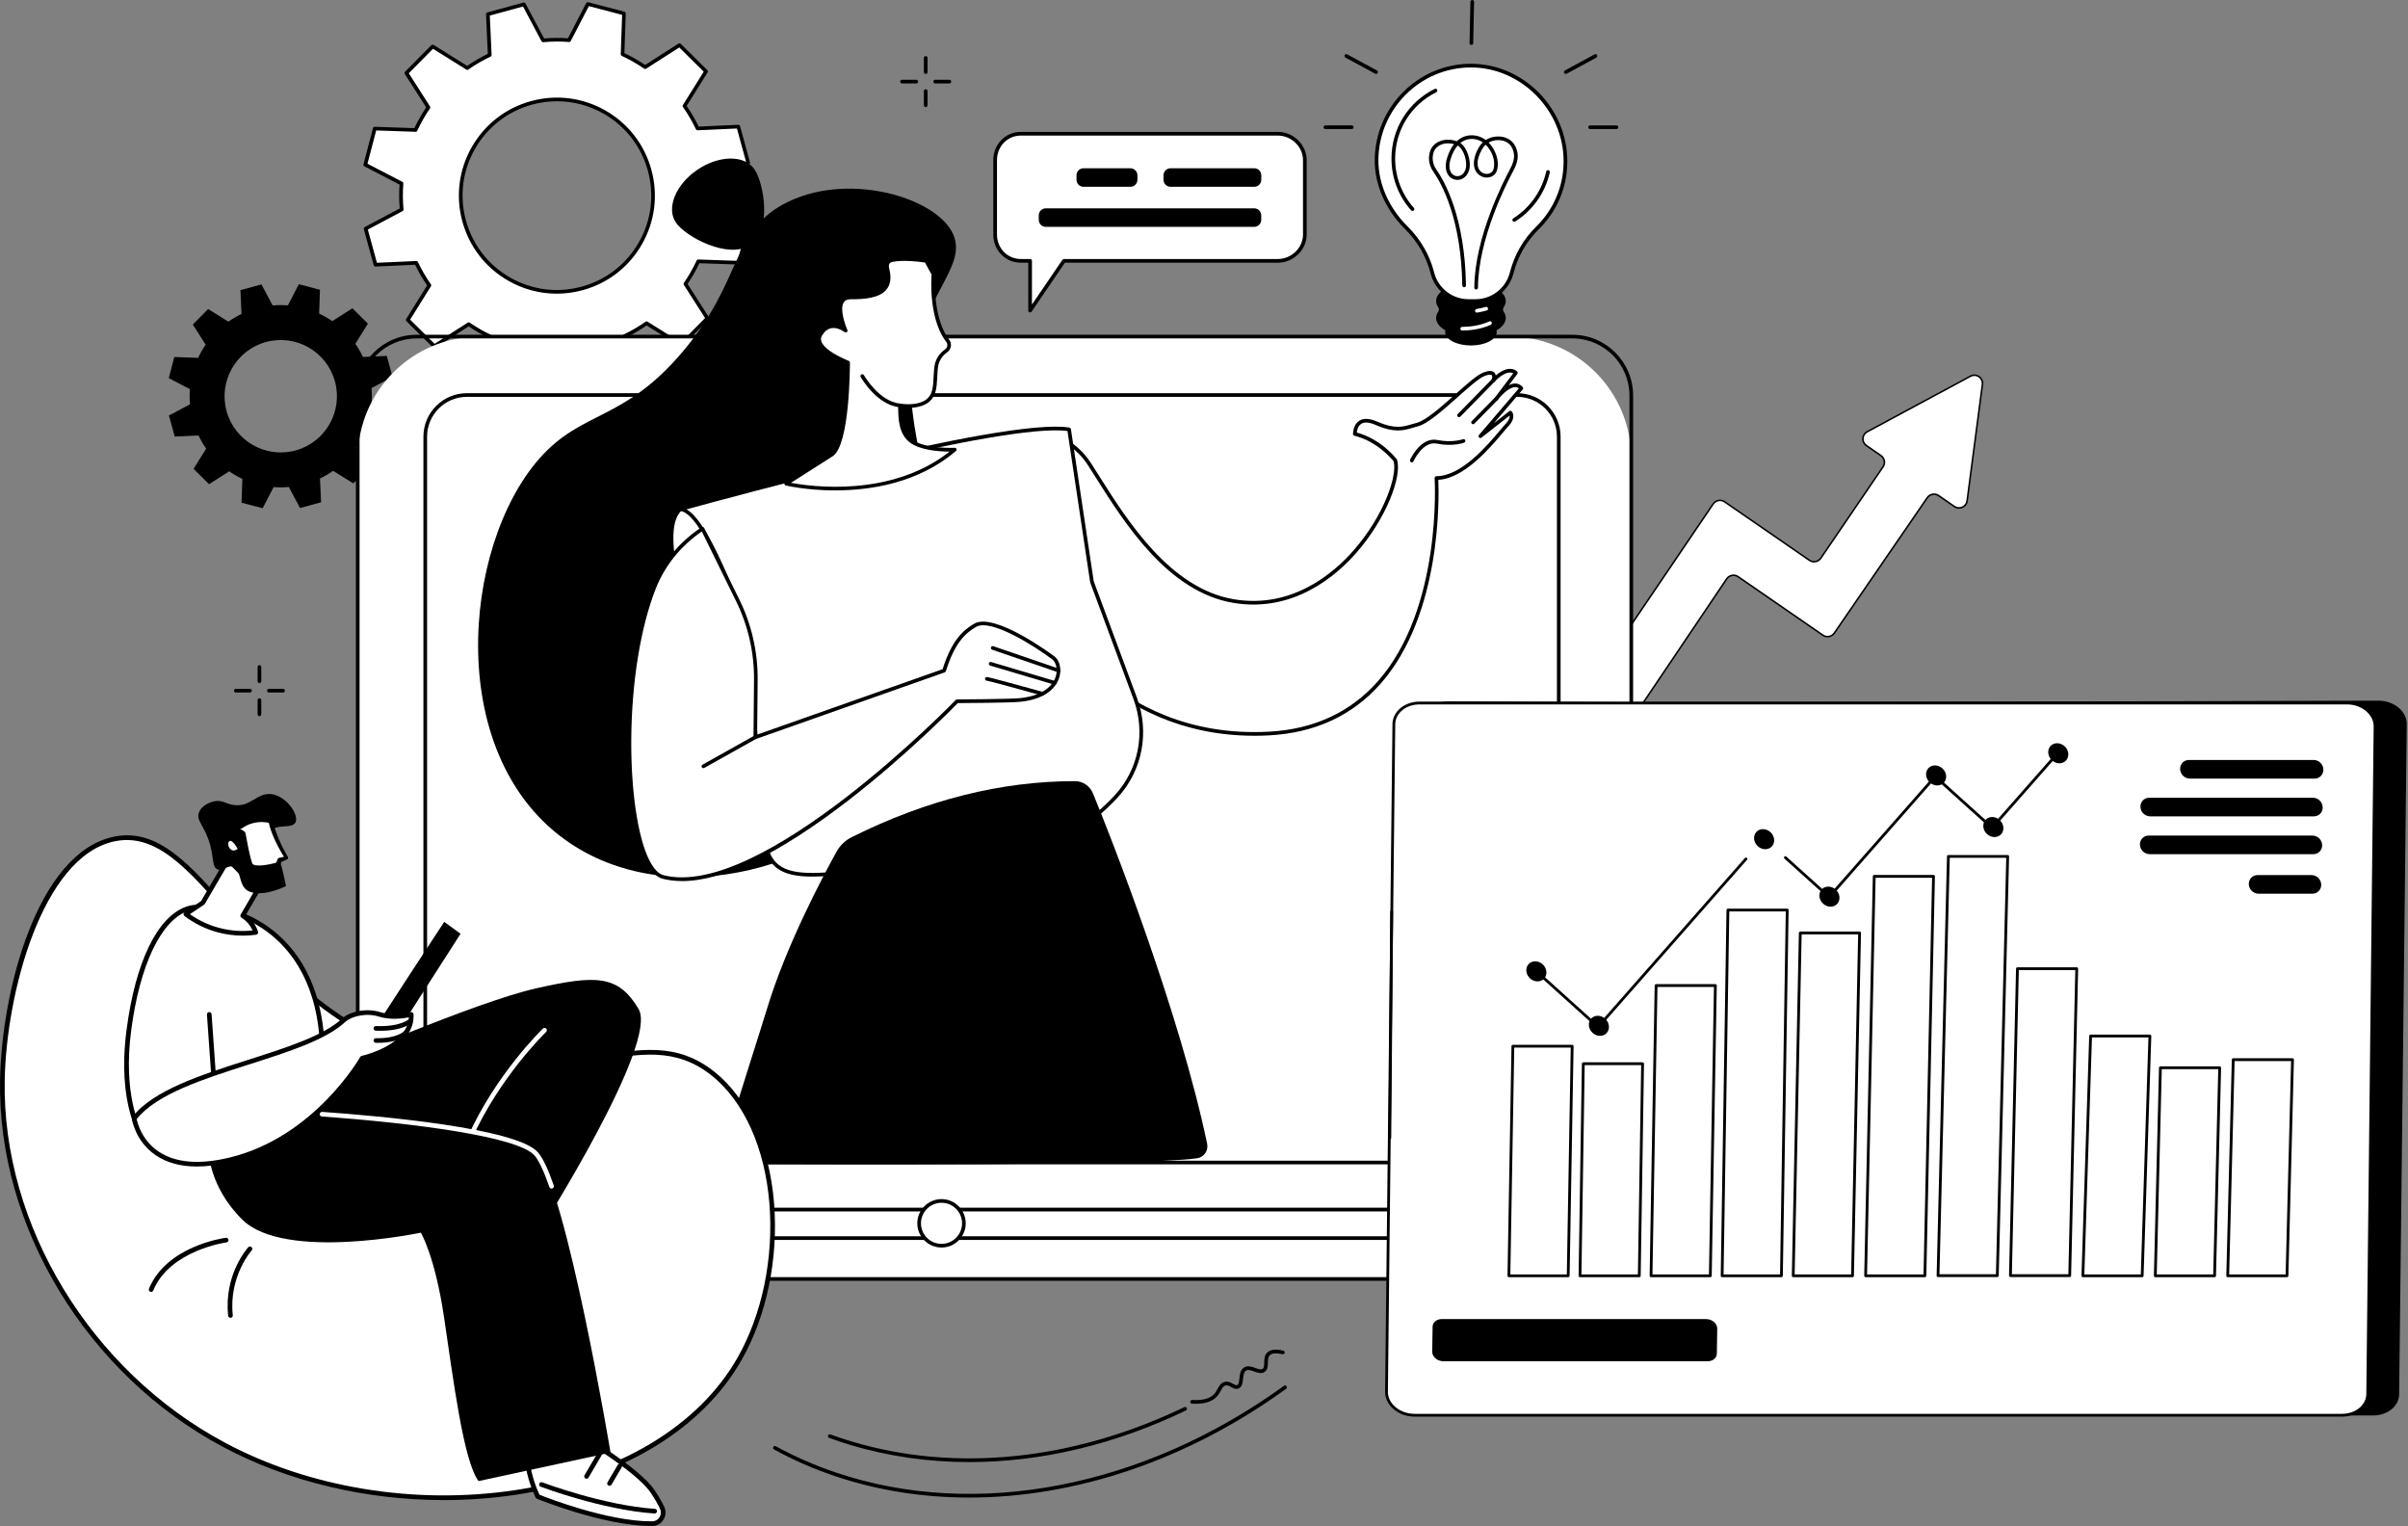<svg xmlns="http://www.w3.org/2000/svg" width="393" height="249" viewBox="0 0 393 249" fill="none"><rect x="0" y="0" width="393" height="249" fill="#808080" stroke="none"/><path d="M321.592 61.391L304.733 70.457C303.859 70.927 303.789 72.144 304.6 72.708L306.979 74.354C307.579 74.771 307.728 75.594 307.308 76.194L297.156 91.099C296.736 91.699 295.907 91.849 295.304 91.434L281.46 81.884C280.857 81.467 280.028 81.619 279.609 82.219L250.246 125.52C249.826 126.12 249.976 126.946 250.579 127.36L255.64 130.851C256.243 131.269 257.071 131.116 257.491 130.516L281.815 94.439C282.235 93.838 283.063 93.689 283.666 94.103L297.505 103.651C298.108 104.068 298.937 103.916 299.356 103.316L314.542 81.208C314.962 80.607 315.793 80.455 316.396 80.875L318.96 82.65C319.778 83.217 320.91 82.718 321.04 81.732L323.539 62.724C323.68 61.653 322.545 60.878 321.59 61.391H321.592Z" fill="white"></path><path d="M256.736 131.172C256.347 131.265 255.925 131.197 255.569 130.955L250.509 127.463C250.19 127.244 249.976 126.911 249.906 126.531C249.838 126.15 249.922 125.764 250.145 125.446L279.507 82.145C279.967 81.486 280.877 81.322 281.536 81.776L295.381 91.327C295.924 91.701 296.677 91.566 297.057 91.022L307.21 76.12C307.393 75.855 307.464 75.54 307.407 75.224C307.351 74.911 307.176 74.638 306.911 74.455L304.533 72.809C304.116 72.521 303.885 72.045 303.913 71.541C303.941 71.034 304.229 70.585 304.677 70.343L321.536 61.277C322.021 61.015 322.604 61.049 323.058 61.362C323.514 61.677 323.743 62.19 323.669 62.74L321.17 81.748C321.102 82.255 320.784 82.681 320.316 82.886C319.845 83.095 319.313 83.044 318.893 82.754L316.329 80.979C315.785 80.601 315.033 80.736 314.652 81.28L299.467 103.388C299.007 104.045 298.097 104.211 297.438 103.755L283.599 94.207C283.055 93.832 282.303 93.967 281.922 94.511L257.598 130.589C257.384 130.896 257.074 131.093 256.736 131.175V131.172ZM280.429 81.807C280.15 81.872 279.893 82.038 279.716 82.289L250.354 125.589C250.17 125.854 250.1 126.173 250.156 126.485C250.213 126.798 250.39 127.072 250.652 127.255L255.713 130.746C256.257 131.121 257.009 130.986 257.39 130.442L281.714 94.365C282.173 93.705 283.083 93.542 283.743 93.996L297.581 103.543C298.125 103.918 298.878 103.783 299.258 103.239L314.444 81.131C314.903 80.471 315.813 80.308 316.472 80.764L319.037 82.54C319.386 82.782 319.826 82.822 320.215 82.65C320.601 82.478 320.866 82.126 320.919 81.709L323.419 62.7C323.478 62.249 323.289 61.824 322.914 61.565C322.534 61.303 322.063 61.277 321.657 61.497L304.798 70.563C304.426 70.763 304.189 71.132 304.167 71.552C304.144 71.969 304.336 72.361 304.68 72.597L307.058 74.243C307.376 74.463 307.59 74.796 307.658 75.176C307.726 75.556 307.641 75.943 307.419 76.261L297.266 91.163C296.806 91.82 295.896 91.986 295.237 91.532L281.393 81.982C281.102 81.782 280.75 81.725 280.429 81.802V81.807Z" fill="black"></path><path d="M64.066 61.507L63.124 58.072L59.239 58.25C58.878 57.494 58.461 56.776 57.99 56.105L60.047 52.808L57.514 50.303L54.237 52.399C53.555 51.931 52.834 51.52 52.084 51.171L52.219 47.282L48.773 46.377L46.984 49.826C46.166 49.761 45.335 49.77 44.501 49.843L42.672 46.408L39.237 47.349L39.415 51.235C38.66 51.596 37.941 52.013 37.27 52.484L33.973 50.427L31.468 52.96L33.565 56.237C33.097 56.919 32.686 57.641 32.336 58.391L28.448 58.255L27.543 61.702L30.992 63.491C30.927 64.309 30.936 65.14 31.009 65.974L27.574 67.803L28.515 71.238L32.401 71.061C32.762 71.816 33.179 72.535 33.649 73.205L31.592 76.503L34.126 79.008L37.403 76.911C38.085 77.379 38.806 77.79 39.556 78.14L39.42 82.029L42.867 82.931L44.656 79.481C45.473 79.546 46.304 79.538 47.139 79.464L48.967 82.9L52.402 81.958L52.225 78.072C52.98 77.712 53.699 77.294 54.369 76.824L57.666 78.881L60.171 76.348L58.075 73.07C58.543 72.388 58.954 71.667 59.303 70.917L63.192 71.052L64.097 67.606L60.648 65.816C60.712 64.999 60.704 64.168 60.631 63.334L64.066 61.505V61.507ZM48.243 73.501C43.36 74.84 38.316 71.963 36.977 67.079C35.639 62.195 38.516 57.151 43.399 55.812C48.283 54.473 53.327 57.351 54.665 62.234C56.004 67.118 53.127 72.163 48.243 73.501Z" fill="black"></path><path d="M122.106 26.532L120.497 20.653L113.846 20.955C113.229 19.661 112.516 18.433 111.71 17.285L115.233 11.644L110.899 7.357L105.288 10.945C104.119 10.144 102.888 9.44 101.603 8.845L101.831 2.189L95.936 0.645L92.876 6.548C91.478 6.439 90.058 6.45 88.629 6.579L85.501 0.701L79.623 2.31L79.925 8.961C78.631 9.578 77.403 10.291 76.256 11.097L70.614 7.574L66.328 11.909L69.915 17.519C69.115 18.689 68.411 19.92 67.813 21.206L61.157 20.977L59.613 26.873L65.517 29.933C65.407 31.331 65.418 32.751 65.548 34.18L59.67 37.308L61.279 43.187L67.929 42.885C68.546 44.179 69.259 45.407 70.065 46.554L66.543 52.196L70.876 56.483L76.487 52.895C77.653 53.696 78.888 54.4 80.173 54.998L79.944 61.654L85.839 63.198L88.9 57.294C90.297 57.404 91.718 57.393 93.146 57.263L96.274 63.142L102.152 61.533L101.851 54.882C103.144 54.265 104.373 53.552 105.52 52.746L111.161 56.269L115.447 51.934L111.86 46.323C112.66 45.154 113.364 43.922 113.962 42.637L120.618 42.865L122.162 36.97L116.258 33.91C116.368 32.512 116.357 31.091 116.227 29.663L122.106 26.535V26.532ZM95.031 47.056C86.674 49.344 78.042 44.424 75.751 36.065C73.463 27.707 78.383 19.075 86.741 16.784C95.099 14.496 103.73 19.416 106.021 27.774C108.309 36.133 103.389 44.765 95.031 47.056Z" fill="white"></path><path d="M85.842 63.5C85.817 63.5 85.791 63.497 85.766 63.491L79.871 61.947C79.736 61.91 79.642 61.786 79.648 61.648L79.871 55.189C78.698 54.634 77.563 53.986 76.487 53.259L71.042 56.742C70.924 56.818 70.769 56.801 70.67 56.703L66.337 52.416C66.238 52.318 66.218 52.163 66.294 52.044L69.71 46.571C68.98 45.515 68.32 44.385 67.745 43.201L61.292 43.494C61.154 43.505 61.028 43.409 60.991 43.274L59.382 37.396C59.345 37.26 59.407 37.119 59.531 37.052L65.235 34.017C65.125 32.706 65.116 31.393 65.207 30.116L59.478 27.146C59.354 27.081 59.292 26.94 59.326 26.805L60.87 20.91C60.906 20.774 61.03 20.673 61.169 20.687L67.627 20.91C68.182 19.737 68.83 18.602 69.557 17.525L66.074 12.081C65.998 11.962 66.015 11.807 66.114 11.709L70.4 7.374C70.499 7.276 70.653 7.256 70.772 7.332L76.244 10.75C77.301 10.02 78.431 9.361 79.614 8.786L79.321 2.333C79.316 2.192 79.406 2.068 79.541 2.031L85.419 0.422C85.555 0.385 85.695 0.447 85.763 0.571L88.798 6.275C90.108 6.168 91.418 6.157 92.698 6.247L95.668 0.518C95.733 0.394 95.874 0.332 96.009 0.366L101.904 1.91C102.039 1.947 102.132 2.071 102.126 2.209L101.904 8.668C103.076 9.223 104.212 9.871 105.288 10.598L110.732 7.115C110.851 7.039 111.006 7.056 111.104 7.154L115.438 11.441C115.537 11.539 115.557 11.694 115.48 11.813L112.065 17.285C112.795 18.342 113.454 19.472 114.029 20.656L120.482 20.363C120.623 20.355 120.747 20.448 120.784 20.583L122.393 26.461C122.429 26.597 122.367 26.738 122.243 26.805L116.54 29.84C116.65 31.151 116.658 32.461 116.568 33.74L122.297 36.711C122.421 36.776 122.483 36.916 122.449 37.052L120.905 42.947C120.868 43.083 120.747 43.187 120.606 43.17L114.148 42.947C113.592 44.12 112.944 45.255 112.217 46.332L115.7 51.776C115.776 51.895 115.759 52.05 115.661 52.148L111.375 56.483C111.276 56.581 111.121 56.601 111.003 56.525L105.53 53.107C104.477 53.837 103.344 54.496 102.16 55.071L102.453 61.524C102.459 61.665 102.369 61.789 102.234 61.826L96.355 63.435C96.22 63.472 96.079 63.41 96.012 63.286L92.977 57.582C91.664 57.692 90.353 57.7 89.077 57.61L86.107 63.339C86.053 63.441 85.952 63.5 85.842 63.5ZM80.254 61.426L85.687 62.849L88.637 57.156C88.694 57.049 88.809 56.987 88.927 56.996C90.3 57.103 91.712 57.094 93.123 56.965C93.242 56.953 93.357 57.015 93.413 57.122L96.429 62.79L101.847 61.307L101.557 54.896C101.552 54.775 101.619 54.665 101.726 54.611C103.006 54.003 104.226 53.293 105.353 52.501C105.452 52.43 105.581 52.427 105.683 52.492L111.121 55.888L115.072 51.895L111.611 46.487C111.547 46.385 111.549 46.256 111.617 46.157C112.406 45.007 113.105 43.781 113.694 42.516C113.745 42.406 113.852 42.33 113.976 42.344L120.392 42.564L121.815 37.131L116.123 34.18C116.016 34.124 115.954 34.011 115.962 33.89C116.069 32.517 116.061 31.106 115.931 29.694C115.92 29.573 115.982 29.46 116.089 29.403L121.756 26.388L120.274 20.969L113.863 21.259C113.745 21.265 113.632 21.197 113.578 21.09C112.97 19.811 112.26 18.59 111.468 17.463C111.397 17.364 111.394 17.235 111.459 17.133L114.855 11.694L110.862 7.743L105.454 11.204C105.353 11.269 105.223 11.266 105.125 11.198C103.975 10.409 102.749 9.71 101.484 9.121C101.374 9.071 101.306 8.961 101.312 8.84L101.535 2.423L96.102 1L93.151 6.692C93.095 6.799 92.982 6.864 92.861 6.853C91.489 6.746 90.077 6.754 88.665 6.884C88.547 6.895 88.431 6.833 88.375 6.726L85.36 1.059L79.941 2.541L80.231 8.952C80.237 9.074 80.169 9.183 80.062 9.237C78.783 9.846 77.563 10.556 76.436 11.348C76.337 11.418 76.207 11.421 76.106 11.356L70.668 7.96L66.717 11.954L70.177 17.362C70.242 17.463 70.239 17.593 70.172 17.691C69.383 18.841 68.684 20.067 68.095 21.332C68.044 21.442 67.94 21.521 67.813 21.504L61.397 21.284L59.974 26.718L65.666 29.668C65.773 29.725 65.835 29.837 65.826 29.959C65.719 31.331 65.728 32.743 65.857 34.155C65.869 34.276 65.807 34.389 65.7 34.445L60.033 37.46L61.515 42.88L67.926 42.589C68.038 42.578 68.157 42.651 68.21 42.758C68.819 44.038 69.529 45.258 70.321 46.385C70.391 46.484 70.394 46.614 70.329 46.715L66.934 52.154L70.927 56.105L76.334 52.644C76.436 52.58 76.565 52.582 76.664 52.65C77.817 53.439 79.04 54.138 80.305 54.727C80.415 54.778 80.482 54.888 80.477 55.009L80.254 61.426ZM90.863 47.921C88.122 47.921 85.414 47.211 82.968 45.816C79.257 43.7 76.591 40.267 75.464 36.147C74.336 32.027 74.88 27.715 76.994 24.004C79.11 20.293 82.542 17.627 86.662 16.499C90.782 15.372 95.093 15.916 98.804 18.029C102.515 20.146 105.181 23.578 106.308 27.698C107.435 31.819 106.892 36.13 104.778 39.842C102.662 43.553 99.23 46.219 95.11 47.346C93.707 47.73 92.278 47.921 90.861 47.921H90.863ZM90.914 16.522C89.55 16.522 88.175 16.705 86.825 17.074C82.861 18.159 79.555 20.727 77.518 24.297C75.481 27.868 74.959 32.022 76.044 35.986C77.129 39.952 79.696 43.257 83.266 45.295C86.839 47.332 90.99 47.854 94.955 46.769C98.92 45.684 102.225 43.116 104.262 39.546C106.3 35.972 106.821 31.821 105.736 27.856C104.651 23.891 102.084 20.586 98.514 18.548C96.161 17.207 93.554 16.522 90.914 16.522Z" fill="black"></path><path d="M246.328 54.922H78.288C67.295 54.922 58.383 63.835 58.383 74.829V188.782C58.383 199.777 67.295 208.689 78.288 208.689H246.328C257.321 208.689 266.233 199.777 266.233 188.782V74.829C266.233 63.835 257.321 54.922 246.328 54.922Z" fill="white"></path><path d="M256.623 208.989H67.996C62.533 208.989 58.086 204.542 58.086 199.078V64.535C58.086 59.071 62.533 54.624 67.996 54.624H256.623C262.087 54.624 266.534 59.071 266.534 64.535V199.078C266.534 204.542 262.087 208.989 256.623 208.989ZM67.996 55.224C62.862 55.224 58.683 59.401 58.683 64.538V199.08C58.683 204.215 62.859 208.394 67.996 208.394H256.623C261.757 208.394 265.936 204.218 265.936 199.08V64.535C265.936 59.401 261.76 55.221 256.623 55.221H67.996V55.224Z" fill="black"></path><path d="M240.342 64.457H83.465C75.7 64.457 69.406 70.752 69.406 78.517V175.632C69.406 183.396 75.7 189.691 83.465 189.691H240.342C248.106 189.691 254.401 183.396 254.401 175.632V78.517C254.401 70.752 248.106 64.457 240.342 64.457Z" fill="white"></path><path d="M247.613 189.994H76.192C72.284 189.994 69.106 186.815 69.106 182.906V71.247C69.106 67.338 72.284 64.159 76.192 64.159H247.61C251.519 64.159 254.697 67.338 254.697 71.247V182.906C254.697 186.815 251.519 189.994 247.61 189.994H247.613ZM76.192 64.757C72.614 64.757 69.703 67.668 69.703 71.247V182.906C69.703 186.485 72.614 189.396 76.192 189.396H247.61C251.189 189.396 254.1 186.485 254.1 182.906V71.247C254.1 67.668 251.189 64.757 247.61 64.757H76.192Z" fill="black"></path><path d="M152.101 81.228C154.905 88.628 157.706 112.156 146.916 126.746C136.138 141.318 110.236 149.082 93.08 137.618C72.391 123.792 75.367 89.304 87.966 74.898C95.019 66.83 101.748 68.881 111.484 57.307C121.194 45.764 119.292 38.026 127.788 33.362C138.006 27.754 152.918 32.175 155.567 38.24C157.934 43.665 150.374 48.084 148.931 60.76C148.66 63.138 148.686 65.091 148.886 66.816C149.771 74.419 151.599 79.889 152.104 81.225L152.101 81.228Z" fill="black"></path><path d="M123.121 27.613C124.716 29.969 125.989 37.572 122.45 39.974C118.911 42.372 111.897 38.657 110.302 36.304C108.707 33.948 110.283 30.096 113.822 27.695C117.361 25.297 121.526 25.26 123.121 27.613Z" fill="black"></path><path d="M114.185 106.406C114.185 106.406 106.523 87.15 111.037 83.086C111.274 82.874 114.323 82.562 117.445 85.419C120.393 88.116 123.43 93.986 123.43 93.986L124.431 107.279L114.182 106.406H114.185Z" fill="white"></path><path d="M124.432 107.577C124.432 107.577 124.415 107.577 124.407 107.577L114.158 106.704C114.046 106.695 113.947 106.622 113.905 106.518C113.589 105.723 106.22 87.019 110.836 82.865C111.262 82.482 114.482 82.305 117.647 85.199C120.6 87.901 123.57 93.608 123.697 93.85C123.717 93.887 123.728 93.926 123.731 93.966L124.731 107.259C124.737 107.346 124.706 107.431 124.644 107.493C124.587 107.549 124.511 107.58 124.432 107.58V107.577ZM114.395 106.123L124.108 106.952L123.139 94.07C122.826 93.475 119.972 88.135 117.244 85.638C114.327 82.97 111.555 83.189 111.219 83.325C107.17 87.042 113.657 104.213 114.398 106.123H114.395Z" fill="black"></path><path d="M172.46 71.45C172.46 71.45 175.447 72.092 177.794 75.719C182.478 82.951 189.717 96.106 201.295 98.07C218.682 101.02 229.215 79.865 227.719 75.127C227.719 75.127 225.222 71.811 221.119 70.81C221.119 70.81 221.077 67.504 224.642 69.069C228.209 70.635 229.635 69.677 231.23 69.305C234.034 68.649 239.988 61.913 242.208 61.059C244.426 60.203 243.733 62.054 243.733 62.054C243.733 62.054 245.908 59.608 247.405 60.834L244.212 65.056C244.212 65.056 246.796 61.64 248.292 63.356L241.608 71.177L246.506 67.33C246.506 67.33 247.188 68.079 245.905 69.412C244.623 70.745 239.419 78.005 234.431 78.005C234.431 78.005 237.116 118.064 207.123 119.69C181.353 121.088 170.859 100.299 170.859 100.299L172.454 71.45H172.46Z" fill="white"></path><path d="M204.7 120.057C192.606 120.057 184.18 115.08 179.139 110.746C173.317 105.741 170.626 100.485 170.598 100.434C170.575 100.386 170.564 100.336 170.567 100.282L172.162 71.433C172.167 71.346 172.21 71.264 172.28 71.213C172.351 71.16 172.438 71.14 172.525 71.16C172.652 71.188 175.659 71.873 178.046 75.559C178.488 76.241 178.953 76.976 179.44 77.751C184.039 85.028 190.988 96.021 201.347 97.78C210.922 99.403 217.75 93.448 220.968 89.751C225.955 84.024 228.088 77.498 227.449 75.271C227.15 74.897 224.755 72.008 221.049 71.103C220.917 71.07 220.824 70.954 220.821 70.816C220.821 70.757 220.813 69.336 221.813 68.674C222.517 68.206 223.509 68.249 224.763 68.798C227.635 70.058 229.015 69.644 230.351 69.24C230.616 69.162 230.887 69.08 231.163 69.015C232.665 68.663 235.243 66.369 237.517 64.343C239.428 62.643 241.076 61.175 242.099 60.781C242.956 60.451 243.539 60.451 243.877 60.786C244.015 60.924 244.088 61.096 244.117 61.271C244.931 60.575 246.405 59.628 247.594 60.603C247.718 60.705 247.74 60.888 247.642 61.014L246.25 62.852C246.568 62.691 246.901 62.587 247.225 62.576C247.738 62.559 248.16 62.753 248.515 63.159C248.614 63.272 248.614 63.438 248.515 63.551L243.79 69.083L246.317 67.096C246.441 67 246.619 67.014 246.723 67.13C246.76 67.169 247.577 68.105 246.117 69.621C245.928 69.815 245.647 70.154 245.286 70.582C243.229 73.028 239.002 78.058 234.741 78.298C234.857 80.975 235.322 100.271 225.287 111.602C220.714 116.765 214.608 119.589 207.135 119.995C206.303 120.04 205.489 120.062 204.689 120.062L204.7 120.057ZM171.17 100.234C171.505 100.865 174.171 105.693 179.547 110.309C184.837 114.849 193.907 120.107 207.112 119.392C214.419 118.994 220.384 116.241 224.848 111.202C235.426 99.259 234.152 78.233 234.138 78.022C234.133 77.94 234.161 77.858 234.217 77.796C234.274 77.737 234.353 77.701 234.437 77.701C238.523 77.701 242.789 72.628 244.838 70.19C245.204 69.753 245.494 69.41 245.695 69.201C246.329 68.542 246.419 68.074 246.385 67.803L241.795 71.408C241.673 71.504 241.502 71.489 241.394 71.379C241.287 71.27 241.282 71.095 241.383 70.979L247.884 63.373C247.698 63.23 247.49 63.162 247.253 63.17C246.207 63.207 244.877 64.672 244.455 65.233C244.353 65.366 244.167 65.391 244.035 65.292C243.902 65.194 243.877 65.005 243.976 64.873L246.977 60.907C245.723 60.299 243.978 62.229 243.962 62.252C243.866 62.359 243.705 62.384 243.584 62.308C243.46 62.235 243.406 62.083 243.457 61.947C243.519 61.778 243.606 61.355 243.457 61.209C243.404 61.155 243.164 61.012 242.316 61.336C241.394 61.691 239.704 63.196 237.917 64.788C235.474 66.961 232.949 69.21 231.301 69.596C231.044 69.655 230.794 69.731 230.526 69.813C229.154 70.224 227.598 70.692 224.524 69.345C223.47 68.883 222.67 68.823 222.145 69.17C221.613 69.522 221.472 70.221 221.433 70.582C225.448 71.661 227.854 74.812 227.959 74.947C227.978 74.975 227.995 75.004 228.004 75.037C228.829 77.658 226.327 84.503 221.418 90.14C218.116 93.93 211.102 100.037 201.245 98.366C190.625 96.562 183.588 85.433 178.933 78.067C178.446 77.295 177.981 76.562 177.541 75.88C175.752 73.118 173.568 72.135 172.737 71.844L171.167 100.231L171.17 100.234Z" fill="black"></path><path d="M238.127 68.066C238.051 68.066 237.975 68.037 237.918 67.981C237.8 67.865 237.797 67.677 237.915 67.558L243.52 61.846C243.636 61.728 243.825 61.725 243.943 61.843C244.061 61.959 244.064 62.148 243.946 62.266L238.341 67.978C238.282 68.037 238.206 68.068 238.127 68.068V68.066Z" fill="black"></path><path d="M240.411 69.22C240.335 69.22 240.259 69.192 240.202 69.135C240.084 69.02 240.084 68.831 240.2 68.713L244.001 64.846C244.116 64.728 244.305 64.725 244.424 64.843C244.542 64.959 244.542 65.148 244.426 65.266L240.625 69.132C240.566 69.192 240.49 69.223 240.411 69.223V69.22Z" fill="black"></path><path d="M230.413 75.44C230.371 75.44 230.331 75.432 230.289 75.415C230.14 75.347 230.072 75.169 230.14 75.02C230.21 74.865 231.881 71.241 234.614 71.799C237.018 72.292 238.743 71.672 238.759 71.667C238.914 71.61 239.086 71.689 239.143 71.844C239.199 71.999 239.123 72.171 238.968 72.227C238.892 72.256 237.077 72.915 234.496 72.385C232.225 71.92 230.703 75.234 230.686 75.268C230.635 75.378 230.528 75.443 230.413 75.443V75.44Z" fill="black"></path><path d="M111.039 83.087C111.039 83.087 163.815 68.292 174.481 70.073L178.212 94.94L185.271 113.965C187.3 119.435 186.153 125.604 182.216 129.907C177.817 134.717 170.505 139.804 159.053 140.32C136.814 141.32 125.996 146.801 124.819 136.975C123.641 127.148 122.237 103.572 122.237 103.572C118.681 94.193 114.356 83.357 111.042 83.087H111.039Z" fill="white"></path><path d="M132.574 143.039C130.015 143.039 128.071 142.656 126.715 141.593C125.495 140.635 124.777 139.136 124.52 137.005C123.379 127.486 122.012 104.806 121.942 103.63C119.287 96.625 114.362 83.653 111.017 83.379C110.873 83.368 110.758 83.255 110.744 83.109C110.73 82.965 110.822 82.833 110.961 82.793C113.119 82.188 163.923 68.001 174.532 69.771C174.659 69.793 174.76 69.892 174.78 70.022L178.505 94.858L185.553 113.852C187.644 119.485 186.449 125.713 182.439 130.101C178.325 134.602 170.931 140.077 159.068 140.61C152.541 140.903 146.914 141.593 142.394 142.151C138.458 142.636 135.194 143.036 132.577 143.036L132.574 143.039ZM112.048 83.117C115.272 84.96 118.975 94.122 122.517 103.464C122.528 103.492 122.534 103.523 122.536 103.552C122.551 103.788 123.951 127.229 125.115 136.935C125.354 138.927 125.98 140.257 127.085 141.123C129.632 143.118 134.679 142.498 142.318 141.562C146.849 141.007 152.488 140.314 159.037 140.018C170.697 139.494 177.956 134.12 181.994 129.704C185.854 125.482 187.001 119.491 184.989 114.066L177.93 95.041C177.922 95.021 177.919 95.001 177.916 94.982L174.219 70.332C164.078 68.931 119.101 81.17 112.048 83.115V83.117Z" fill="black"></path><path d="M146.828 66.15C148.733 66.454 150.578 66.141 151.517 65.296C152.672 64.256 152.573 62.763 152.706 60.922C152.759 60.153 152.765 59.268 153.343 58.361C153.65 57.879 154.036 57.518 154.422 57.245C154.898 56.909 155.042 56.267 154.769 55.751L154.554 55.458C152.861 53.147 152.066 49.033 152.34 44.749L151.156 42.562C147.87 42.078 145.255 42.235 144.959 42.807C144.85 43.019 144.655 43.185 144.864 44.031C145.878 48.108 142.102 48.554 138.85 48.528C135.596 48.503 138.022 53.95 138.022 53.95C138.022 53.95 135.531 51.935 133.913 54.576C132.755 56.47 136.306 58.285 138.414 59.161C138.414 59.161 138.439 72.412 135.756 74.182L128.309 78.924C128.309 78.924 144.607 82.898 155.837 73.373C155.837 73.373 150.846 73.638 148.651 71.938C146.456 70.239 147.056 66.578 146.831 66.147L146.828 66.15Z" fill="white"></path><path d="M136.358 80.024C131.667 80.024 128.311 79.235 128.237 79.215C128.122 79.187 128.032 79.091 128.012 78.973C127.992 78.854 128.046 78.736 128.147 78.671L135.595 73.928C137.643 72.578 138.106 63.143 138.114 59.358C136.215 58.55 133.941 57.313 133.476 55.875C133.312 55.374 133.374 54.883 133.659 54.418C134.175 53.579 134.828 53.083 135.606 52.95C136.296 52.832 136.947 53.023 137.426 53.246C137.029 52.11 136.491 50.09 137.209 48.993C137.545 48.481 138.103 48.213 138.852 48.227C140.836 48.249 143.243 48.097 144.246 46.824C144.759 46.173 144.866 45.282 144.573 44.101C144.375 43.307 144.499 42.999 144.654 42.732C144.666 42.709 144.68 42.689 144.691 42.667C145.142 41.796 148.38 41.847 151.197 42.261C151.29 42.275 151.372 42.331 151.417 42.413L152.601 44.6C152.629 44.651 152.64 44.704 152.637 44.761C152.364 49.058 153.19 53.085 154.793 55.272L155.007 55.565C155.007 55.565 155.024 55.588 155.03 55.602C155.376 56.253 155.188 57.062 154.59 57.479C154.176 57.769 153.841 58.119 153.59 58.51C153.105 59.271 153.06 60.007 153.012 60.72L152.998 60.934C152.981 61.19 152.967 61.441 152.953 61.686C152.868 63.214 152.795 64.535 151.71 65.51C150.778 66.35 149.067 66.717 147.176 66.491C147.182 66.609 147.185 66.753 147.19 66.928C147.219 68.174 147.269 70.49 148.825 71.696C150.907 73.305 155.762 73.069 155.813 73.069C155.937 73.06 156.058 73.139 156.106 73.257C156.154 73.376 156.12 73.514 156.022 73.596C149.848 78.832 142.098 80.015 136.353 80.018L136.358 80.024ZM129.091 78.784C132.264 79.381 145.364 81.255 154.976 73.692C153.418 73.686 150.177 73.503 148.464 72.178C146.68 70.8 146.627 68.295 146.596 66.951C146.59 66.671 146.582 66.356 146.556 66.277C146.503 66.175 146.517 66.06 146.582 65.97C146.649 65.88 146.762 65.837 146.875 65.854C148.718 66.15 150.462 65.843 151.316 65.074C152.218 64.262 152.28 63.115 152.361 61.661C152.375 61.416 152.389 61.159 152.406 60.9L152.42 60.689C152.468 59.939 152.525 59.088 153.091 58.197C153.384 57.738 153.773 57.335 154.252 57C154.596 56.757 154.709 56.292 154.517 55.909L154.314 55.633C152.615 53.316 151.767 49.278 152.037 44.814L150.964 42.836C147.486 42.34 145.412 42.636 145.224 42.946C145.209 42.974 145.193 43.005 145.173 43.036C145.085 43.183 144.998 43.338 145.153 43.96C145.488 45.313 145.342 46.404 144.716 47.198C143.553 48.678 140.966 48.844 138.847 48.83C138.303 48.819 137.931 48.988 137.711 49.326C137.015 50.386 137.897 52.939 138.294 53.832C138.351 53.959 138.314 54.106 138.204 54.19C138.094 54.275 137.942 54.272 137.835 54.187C137.824 54.179 136.787 53.359 135.705 53.545C135.104 53.649 134.589 54.049 134.169 54.737C133.977 55.05 133.938 55.362 134.045 55.698C134.366 56.687 135.958 57.823 138.528 58.891C138.641 58.936 138.711 59.046 138.711 59.167C138.711 59.714 138.706 72.601 135.919 74.435L129.088 78.784H129.091Z" fill="black"></path><path d="M146.826 66.448C146.826 66.448 146.806 66.448 146.795 66.448C143.098 66.071 140.573 61.694 140.469 61.508C140.387 61.364 140.438 61.181 140.581 61.1C140.725 61.018 140.908 61.069 140.99 61.212C141.015 61.255 143.47 65.507 146.857 65.851C147.02 65.868 147.142 66.014 147.125 66.178C147.108 66.333 146.978 66.446 146.829 66.446L146.826 66.448Z" fill="black"></path><path d="M171.91 107.34C169.554 105.573 161.855 100.436 159.131 102.037C157.319 103.102 155.532 104.75 154.084 109.426L123.27 120.295L123.357 110.919C123.4 106.438 122.391 102.011 120.416 97.993L114.661 86.286C111.069 88.659 108.259 92.06 106.695 96.073C100.363 112.323 102.15 141.572 108.237 143.105C124.586 147.228 156.197 114.428 156.197 114.428C156.197 114.428 164.797 114.386 166.482 114.216C173.465 113.512 173.491 108.524 171.912 107.34H171.91Z" fill="white"></path><path d="M111.323 143.767C110.202 143.767 109.148 143.643 108.162 143.395C107.17 143.144 106.271 142.248 105.487 140.732C101.379 132.765 101.092 109.626 106.415 95.963C107.99 91.917 110.785 88.484 114.493 86.035C114.564 85.987 114.654 85.973 114.736 85.996C114.818 86.018 114.888 86.075 114.925 86.154L120.679 97.86C122.665 101.901 123.694 106.419 123.652 110.922L123.57 119.872L153.84 109.197C155.336 104.46 157.19 102.831 158.977 101.783C162.302 99.827 171.688 106.808 172.085 107.104C172.925 107.732 173.272 109.144 172.905 110.457C172.612 111.514 171.401 114.025 166.506 114.518C164.917 114.679 157.427 114.724 156.317 114.729C155.418 115.651 147.815 123.375 138.524 130.553C127.151 139.34 118.024 143.77 111.318 143.77L111.323 143.767ZM114.541 86.723C111.075 89.09 108.463 92.353 106.973 96.18C104.532 102.445 103.092 111.353 103.027 120.614C102.965 129.155 104.112 136.759 106.02 140.456C106.722 141.814 107.491 142.609 108.308 142.815C124.305 146.85 155.666 114.546 155.981 114.219C156.038 114.16 156.114 114.129 156.195 114.129C156.28 114.129 164.801 114.087 166.452 113.921C170.978 113.464 172.074 111.235 172.333 110.296C172.672 109.082 172.274 107.991 171.73 107.583C169.11 105.618 161.764 100.839 159.284 102.299C157.585 103.299 155.815 104.863 154.372 109.519C154.344 109.609 154.276 109.682 154.186 109.713L123.373 120.583C123.28 120.614 123.178 120.599 123.099 120.543C123.02 120.487 122.972 120.394 122.975 120.298L123.063 110.922C123.102 106.512 122.096 102.087 120.152 98.131L114.547 86.731L114.541 86.723Z" fill="black"></path><path d="M172.757 109.713C172.726 109.713 172.692 109.707 172.661 109.696L161.925 106.013C161.77 105.959 161.685 105.79 161.739 105.632C161.792 105.474 161.961 105.393 162.119 105.446L172.855 109.129C173.01 109.183 173.095 109.352 173.041 109.51C172.999 109.634 172.884 109.713 172.76 109.713H172.757Z" fill="black"></path><path d="M172.151 111.728C172.123 111.728 172.095 111.726 172.066 111.717L161.59 108.603C161.432 108.555 161.342 108.389 161.387 108.231C161.435 108.073 161.598 107.983 161.759 108.028L172.235 111.142C172.393 111.19 172.483 111.356 172.438 111.514C172.399 111.644 172.281 111.728 172.151 111.728Z" fill="black"></path><path d="M170.153 113.507C170.127 113.507 170.099 113.504 170.071 113.496C166.65 112.543 161.426 111.112 161.048 111.072C160.882 111.072 160.758 110.94 160.758 110.773C160.758 110.607 160.899 110.475 161.065 110.475C161.414 110.475 167.594 112.182 170.234 112.918C170.392 112.963 170.485 113.126 170.443 113.287C170.406 113.42 170.285 113.507 170.155 113.507H170.153Z" fill="black"></path><path d="M114.797 125.343C114.692 125.343 114.591 125.289 114.534 125.191C114.453 125.047 114.506 124.864 114.65 124.782L123.126 120.031C123.27 119.949 123.453 120.002 123.535 120.146C123.617 120.29 123.563 120.473 123.419 120.555L114.943 125.306C114.898 125.331 114.847 125.346 114.797 125.346V125.343Z" fill="black"></path><path d="M178.361 129.426C177.871 128.243 176.716 127.462 175.436 127.462C163.486 127.465 151.352 130.452 139.024 136.593C137.97 137.117 137.096 137.948 136.527 138.98C134.267 143.063 128.234 154.434 125.146 164.717C124.295 167.55 120.73 178.585 118.712 185.321C118.022 187.629 119.744 189.948 122.153 189.954C133.777 189.982 186.708 190.244 195.367 189.001C196.492 188.84 197.244 187.75 197.013 186.637C192.558 165.278 181.323 136.57 178.364 129.426H178.361Z" fill="black"></path><path d="M251.7 202.327H71.476C70.183 202.327 69.129 201.273 69.129 199.98V199.419C69.129 198.125 70.183 197.071 71.476 197.071H251.7C252.993 197.071 254.047 198.125 254.047 199.419V199.98C254.047 201.273 252.993 202.327 251.7 202.327ZM71.476 197.669C70.513 197.669 69.729 198.452 69.729 199.419V199.98C69.729 200.943 70.513 201.727 71.476 201.727H251.7C252.664 201.727 253.447 200.943 253.447 199.98V199.419C253.447 198.455 252.664 197.669 251.7 197.669H71.476Z" fill="black"></path><path d="M157.271 200.211C157.594 198.22 156.243 196.344 154.252 196.021C152.261 195.697 150.385 197.049 150.062 199.04C149.739 201.031 151.09 202.908 153.081 203.231C155.072 203.554 156.948 202.202 157.271 200.211Z" fill="white"></path><path d="M153.662 203.566C151.483 203.566 149.711 201.793 149.711 199.615C149.711 197.437 151.483 195.664 153.662 195.664C155.84 195.664 157.612 197.437 157.612 199.615C157.612 201.793 155.84 203.566 153.662 203.566ZM153.662 196.262C151.813 196.262 150.308 197.766 150.308 199.615C150.308 201.464 151.813 202.969 153.662 202.969C155.51 202.969 157.015 201.464 157.015 199.615C157.015 197.766 155.51 196.262 153.662 196.262Z" fill="black"></path><path d="M208.549 21.824H166.604C164.229 21.824 162.414 23.757 162.414 26.13V38.271C162.414 40.646 164.232 42.566 166.604 42.566H168.12V50.673L173.641 42.566H208.549C210.924 42.566 212.959 40.646 212.959 38.271V26.13C212.959 23.755 210.924 21.824 208.549 21.824Z" fill="white"></path><path d="M168.121 50.972C168.093 50.972 168.062 50.966 168.034 50.958C167.91 50.918 167.822 50.803 167.822 50.673V42.864H166.605C164.086 42.864 162.113 40.846 162.113 38.27V26.13C162.113 23.546 164.086 21.523 166.605 21.523H208.549C211.102 21.523 213.258 23.63 213.258 26.13V38.27C213.258 40.759 211.102 42.864 208.549 42.864H173.799L168.369 50.839C168.313 50.924 168.22 50.969 168.121 50.969V50.972ZM166.605 22.123C164.421 22.123 162.713 23.884 162.713 26.13V38.27C162.713 40.511 164.424 42.264 166.605 42.264H168.121C168.287 42.264 168.42 42.396 168.42 42.562V49.698L173.393 42.393C173.45 42.312 173.543 42.264 173.641 42.264H208.549C210.775 42.264 212.658 40.435 212.658 38.27V26.13C212.658 23.957 210.775 22.123 208.549 22.123H166.605Z" fill="black"></path><path d="M191.04 30.48L204.698 30.48C205.333 30.48 205.848 29.966 205.848 29.331V28.604C205.848 27.969 205.333 27.454 204.698 27.454H191.04C190.405 27.454 189.89 27.969 189.89 28.604V29.331C189.89 29.966 190.405 30.48 191.04 30.48Z" fill="black"></path><path d="M176.841 30.48H184.483C185.118 30.48 185.633 29.966 185.633 29.331V28.604C185.633 27.969 185.118 27.454 184.483 27.454H176.841C176.206 27.454 175.691 27.969 175.691 28.604V29.331C175.691 29.966 176.206 30.48 176.841 30.48Z" fill="black"></path><path d="M170.684 37.02L204.69 37.02C205.325 37.02 205.84 36.505 205.84 35.87V35.143C205.84 34.508 205.325 33.993 204.69 33.993L170.684 33.993C170.049 33.993 169.534 34.508 169.534 35.143V35.87C169.534 36.505 170.049 37.02 170.684 37.02Z" fill="black"></path><path d="M245.415 50.878C245.257 50.65 245.257 50.357 245.415 50.129C245.632 49.813 245.75 49.475 245.75 49.123C245.75 47.48 243.206 46.149 240.066 46.149C236.927 46.149 234.383 47.482 234.383 49.123C234.383 49.475 234.501 49.816 234.718 50.129C234.876 50.357 234.876 50.65 234.718 50.878C234.501 51.194 234.383 51.532 234.383 51.884C234.383 52.665 234.955 53.372 235.893 53.902C235.873 53.989 235.859 54.08 235.859 54.173C235.859 55.387 237.742 56.373 240.066 56.373C242.391 56.373 244.274 55.387 244.274 54.173C244.274 54.082 244.262 53.992 244.24 53.902C245.178 53.372 245.75 52.662 245.75 51.884C245.75 51.532 245.632 51.191 245.415 50.878Z" fill="black"></path><path d="M255.49 26.317C255.49 17.894 248.479 10.708 240.056 10.708C231.648 10.708 224.713 17.7 224.657 26.109C224.628 30.39 226.694 34.372 229.509 37.159C231.541 39.168 233.02 41.668 233.739 44.432L233.772 44.565C234.471 47.251 236.895 49.124 239.667 49.124H240.806C243.579 49.124 246.002 47.251 246.701 44.565L246.721 44.483C247.434 41.735 248.857 39.213 250.885 37.232C253.723 34.462 255.487 30.595 255.487 26.315L255.49 26.317Z" fill="white"></path><path d="M240.812 49.423H239.673C236.765 49.423 234.221 47.456 233.488 44.641L233.454 44.508C232.761 41.84 231.327 39.374 229.303 37.37C226.136 34.236 224.335 30.13 224.364 26.103C224.423 17.449 231.465 10.406 240.062 10.406C248.659 10.406 255.794 17.691 255.794 26.314C255.794 30.539 254.129 34.493 251.103 37.446C249.141 39.359 247.73 41.817 247.017 44.556L246.997 44.638C246.264 47.453 243.722 49.42 240.812 49.42V49.423ZM240.059 11.007C231.789 11.007 225.015 17.781 224.961 26.109C224.936 29.972 226.671 33.923 229.723 36.944C231.823 39.021 233.313 41.586 234.032 44.356L234.066 44.489C234.728 47.042 237.033 48.823 239.67 48.823H240.809C243.446 48.823 245.751 47.042 246.414 44.489L246.433 44.407C247.172 41.56 248.643 39.007 250.68 37.018C253.588 34.18 255.191 30.378 255.191 26.314C255.191 18.015 248.259 11.004 240.056 11.004L240.059 11.007Z" fill="black"></path><path d="M240.918 47.241C240.752 47.241 240.619 47.105 240.619 46.939C240.653 38.73 245.446 29.464 246.404 27.689C246.977 26.632 247.193 25.77 247.072 25.048C246.892 23.977 246.342 23.29 245.446 23.002C244.804 22.796 243.806 22.777 242.955 23.259C244.04 24.369 244.77 26.192 244.316 27.776C244.139 28.399 243.637 28.836 242.978 28.946C242.209 29.072 241.42 28.737 240.963 28.089C240.571 27.531 240.106 26.263 241.36 24.05C241.546 23.724 241.761 23.453 241.997 23.228C241.963 23.205 241.927 23.18 241.893 23.16C241.253 22.757 240.202 22.464 239.165 22.85C238.869 22.96 238.593 23.118 238.337 23.326C239.498 24.138 240.076 26.282 239.833 27.489C239.65 28.399 239.117 29.05 238.374 29.275C237.739 29.467 237.055 29.292 236.584 28.819C235.933 28.165 235.778 27.072 236.159 25.817C236.466 24.806 236.869 24.067 237.3 23.529C235.57 23.05 234.361 23.879 234.034 24.687C233.651 25.634 233.792 26.762 234.397 27.632C235.804 29.642 239.092 35.509 239.253 46.564C239.253 46.731 239.123 46.866 238.957 46.869H238.951C238.788 46.869 238.655 46.736 238.652 46.573C238.495 35.684 235.279 29.94 233.907 27.976C233.172 26.928 233.011 25.614 233.479 24.465C233.992 23.202 235.713 22.351 237.751 23.044C238.168 22.655 238.59 22.427 238.957 22.289C240.197 21.827 241.453 22.176 242.211 22.655C242.304 22.715 242.395 22.777 242.485 22.844C243.536 22.165 244.818 22.174 245.627 22.433C247.03 22.884 247.506 24.05 247.661 24.95C247.808 25.82 247.577 26.781 246.929 27.976C245.979 29.729 241.248 38.879 241.214 46.945C241.214 47.108 241.079 47.244 240.915 47.244L240.918 47.241ZM237.9 23.749C237.415 24.301 237.021 25.057 236.736 25.989C236.421 27.024 236.522 27.9 237.012 28.393C237.331 28.715 237.776 28.827 238.204 28.698C238.729 28.54 239.112 28.055 239.25 27.365C239.458 26.333 238.912 24.321 237.897 23.746L237.9 23.749ZM242.468 23.611C242.248 23.808 242.051 24.05 241.885 24.346C240.791 26.274 241.149 27.305 241.456 27.748C241.778 28.21 242.335 28.45 242.882 28.357C243.316 28.283 243.629 28.013 243.744 27.613C244.147 26.203 243.463 24.572 242.471 23.614L242.468 23.611Z" fill="black"></path><path d="M247.127 36.191C247.029 36.191 246.93 36.14 246.874 36.05C246.786 35.909 246.829 35.726 246.967 35.638C249.692 33.925 251.653 31.141 252.349 27.998C252.385 27.838 252.543 27.736 252.707 27.77C252.867 27.807 252.969 27.965 252.935 28.128C252.205 31.425 250.145 34.345 247.285 36.146C247.234 36.177 247.181 36.191 247.127 36.191Z" fill="black"></path><path d="M230.527 34.423C230.445 34.423 230.364 34.39 230.304 34.322C228.236 31.997 227.098 29.002 227.098 25.887C227.098 21.029 229.8 16.667 234.154 14.508C234.303 14.435 234.481 14.494 234.554 14.643C234.627 14.79 234.568 14.97 234.419 15.043C230.271 17.103 227.695 21.257 227.695 25.887C227.695 28.855 228.78 31.71 230.75 33.925C230.86 34.049 230.848 34.237 230.724 34.347C230.668 34.398 230.597 34.423 230.527 34.423Z" fill="black"></path><path d="M241.036 51.014C240.892 51.014 240.765 50.912 240.743 50.766C240.715 50.602 240.824 50.447 240.988 50.419C241.504 50.332 242.005 50.219 242.481 50.084C242.639 50.039 242.805 50.132 242.85 50.289C242.896 50.447 242.803 50.614 242.645 50.658C242.149 50.799 241.628 50.915 241.089 51.008C241.072 51.011 241.055 51.014 241.039 51.014H241.036Z" fill="white"></path><path d="M238.639 53.935C238.475 53.935 238.34 53.803 238.34 53.64C238.34 53.473 238.472 53.338 238.636 53.338C239.805 53.327 241.518 53.166 243.051 52.45C243.201 52.38 243.378 52.445 243.449 52.594C243.519 52.743 243.454 52.921 243.305 52.991C241.676 53.752 239.87 53.927 238.641 53.935H238.639Z" fill="white"></path><path d="M240.139 7.336H240.133C239.967 7.333 239.837 7.195 239.84 7.031L239.981 0.293C239.984 0.13 240.119 0 240.279 0H240.285C240.451 0.003 240.581 0.141 240.578 0.304L240.437 7.042C240.434 7.206 240.299 7.336 240.139 7.336Z" fill="black"></path><path d="M220.613 21.059H216.31C216.144 21.056 216.012 20.921 216.012 20.758C216.012 20.594 216.147 20.459 216.31 20.459H220.613C220.78 20.462 220.912 20.597 220.912 20.761C220.912 20.924 220.777 21.059 220.613 21.059Z" fill="black"></path><path d="M224.581 12.064C224.533 12.064 224.485 12.053 224.44 12.028L219.587 9.398C219.441 9.319 219.387 9.139 219.466 8.993C219.545 8.846 219.725 8.792 219.872 8.871L224.724 11.501C224.871 11.579 224.924 11.76 224.845 11.906C224.792 12.005 224.688 12.064 224.583 12.064H224.581Z" fill="black"></path><path d="M259.514 21.06C259.347 21.06 259.215 20.928 259.215 20.762C259.215 20.595 259.347 20.463 259.514 20.463H263.816C263.983 20.46 264.115 20.593 264.115 20.759C264.115 20.925 263.983 21.058 263.816 21.058H259.514V21.06Z" fill="black"></path><path d="M255.541 12.064C255.434 12.064 255.332 12.008 255.279 11.906C255.2 11.76 255.253 11.579 255.4 11.501L260.249 8.871C260.393 8.792 260.576 8.846 260.655 8.993C260.734 9.139 260.68 9.319 260.534 9.398L255.684 12.028C255.639 12.053 255.591 12.064 255.543 12.064H255.541Z" fill="black"></path><path d="M18.577 136.919C6.497 139.509 0.644 161.834 0.388 176.285C-0.046 200.876 15.342 224.444 36.581 235.77C64.799 250.821 106.867 246.141 120.726 221.685C128.993 207.093 127.861 184.322 116.358 175.175C104.827 166.005 92.989 178.565 70.951 172.94C40.492 165.168 33.69 133.672 18.58 136.916L18.577 136.919Z" fill="white"></path><path d="M72.44 244.773C59.712 244.773 47.034 241.775 36.405 236.105C14.211 224.268 -0.414 200.227 0.009 176.279C0.274 161.371 6.183 139.19 18.5 136.546C25.747 134.988 31.056 141.092 37.78 148.813C45.394 157.561 54.87 168.447 71.045 172.576C81.553 175.259 89.59 173.799 96.679 172.511C104.384 171.113 110.467 170.009 116.593 174.881C122.043 179.215 125.594 187.044 126.335 196.361C127.051 205.39 125.129 214.69 121.057 221.876C114.55 233.363 101.078 241.397 84.097 243.922C80.246 244.494 76.34 244.776 72.44 244.776V244.773ZM18.658 137.287C6.879 139.815 1.018 162.056 0.767 176.29C0.35 199.959 14.814 223.727 36.76 235.434C50.505 242.767 67.717 245.585 83.982 243.167C100.732 240.678 114.001 232.779 120.392 221.498C124.391 214.442 126.279 205.3 125.574 196.42C124.85 187.312 121.404 179.677 116.117 175.476C110.262 170.817 104.324 171.894 96.809 173.261C89.643 174.56 81.519 176.036 70.851 173.314C54.448 169.129 44.884 158.141 37.199 149.315C30.642 141.782 25.463 135.83 18.652 137.293L18.658 137.287Z" fill="black"></path><path d="M87.754 244.2C87.754 244.2 98.674 248.686 106.451 248.618C107.761 248.607 108.612 247.232 108.06 246.04C107.741 245.352 107.257 244.484 106.535 243.399C103.836 239.344 92.271 232.764 92.271 232.764L90.406 233.572C89.752 233.857 89.484 234.643 89.834 235.266L90.304 236.109H87.205C86.5 236.106 85.934 236.695 85.97 237.399C86.046 238.831 86.396 241.322 87.754 244.2Z" fill="white"></path><path d="M106.282 248.999C98.527 248.999 87.721 244.597 87.614 244.552C87.526 244.515 87.456 244.448 87.413 244.363C86.061 241.494 85.678 239.006 85.596 237.422C85.573 236.977 85.728 236.554 86.035 236.233C86.34 235.914 86.765 235.731 87.208 235.731H89.659L89.504 235.458C89.287 235.066 89.242 234.601 89.386 234.176C89.53 233.753 89.845 233.406 90.257 233.229L92.122 232.42C92.232 232.372 92.356 232.38 92.46 232.437C92.936 232.707 104.135 239.107 106.854 243.191C107.519 244.191 108.043 245.096 108.407 245.882C108.722 246.564 108.672 247.35 108.271 247.987C107.874 248.616 107.198 248.993 106.457 248.999C106.398 248.999 106.338 248.999 106.282 248.999ZM88.039 243.904C89.31 244.411 99.147 248.241 106.282 248.241C106.338 248.241 106.395 248.241 106.454 248.241C106.941 248.238 107.37 247.996 107.632 247.581C107.894 247.164 107.928 246.649 107.722 246.203C107.373 245.454 106.871 244.583 106.226 243.613C103.777 239.939 93.666 234.009 92.252 233.192L90.564 233.925C90.347 234.018 90.186 234.195 90.11 234.418C90.034 234.641 90.057 234.88 90.172 235.086L90.643 235.926C90.708 236.044 90.708 236.188 90.64 236.303C90.572 236.419 90.448 236.492 90.313 236.492H87.213C86.977 236.492 86.757 236.588 86.593 236.757C86.433 236.929 86.348 237.152 86.362 237.385C86.441 238.876 86.799 241.21 88.047 243.909L88.039 243.904Z" fill="black"></path><path d="M106.845 246.965C106.845 246.965 106.828 246.965 106.819 246.965C98.329 246.398 88.331 242.631 88.233 242.591C88.035 242.518 87.94 242.298 88.013 242.101C88.086 241.904 88.309 241.808 88.503 241.881C88.602 241.918 98.498 245.649 106.873 246.207C107.081 246.221 107.239 246.401 107.225 246.61C107.211 246.81 107.045 246.965 106.848 246.965H106.845Z" fill="black"></path><path d="M99.477 242.443C99.412 242.443 99.345 242.426 99.285 242.39C99.105 242.283 99.043 242.052 99.15 241.871L100.821 239.031C100.928 238.85 101.159 238.788 101.34 238.895C101.52 239.002 101.582 239.234 101.475 239.414L99.804 242.255C99.734 242.376 99.607 242.441 99.477 242.441V242.443Z" fill="black"></path><path d="M95.723 241.292C95.658 241.292 95.591 241.276 95.532 241.239C95.351 241.132 95.289 240.901 95.396 240.72L97.496 237.15C97.603 236.969 97.834 236.907 98.014 237.015C98.195 237.122 98.257 237.353 98.149 237.533L96.05 241.104C95.98 241.225 95.853 241.29 95.723 241.29V241.292Z" fill="black"></path><path d="M53.56 174.123C53.895 173.77 77.757 163.462 87.51 161.269C97.262 159.077 100.897 159.054 104.217 164.631C107.536 170.205 88.231 200.624 88.231 200.624L47.16 189.918L53.562 174.125L53.56 174.123Z" fill="black"></path><path d="M76.676 186.061C76.626 186.061 76.572 186.05 76.521 186.028C76.33 185.943 76.245 185.718 76.33 185.526C80.934 175.251 88.534 167.907 88.61 167.834C88.762 167.69 89.002 167.696 89.145 167.845C89.289 167.997 89.286 168.237 89.134 168.381C89.058 168.454 81.562 175.699 77.023 185.833C76.961 185.974 76.82 186.059 76.676 186.059V186.061Z" fill="white"></path><path d="M34.039 187.748C34.039 187.748 34.039 193.567 39.545 199.012C46.446 205.835 68.682 201.14 68.682 201.14C68.682 201.14 70.968 204.885 72.464 214.898C73.957 224.908 75.626 238.387 78.1 241.675L99.642 237.023C99.642 237.023 92.499 194.137 87.534 188.306C82.572 182.473 46.466 181.557 46.466 181.557L34.042 187.748H34.039Z" fill="black"></path><path d="M90.021 193.946C89.863 193.946 89.717 193.847 89.663 193.689C88.767 191.116 87.953 189.386 87.24 188.552C84.633 185.488 67.599 183.256 52.529 182.188C52.32 182.174 52.163 181.991 52.177 181.783C52.191 181.574 52.371 181.419 52.582 181.43C62.05 182.101 84.442 184.088 87.817 188.058C88.601 188.98 89.44 190.741 90.379 193.441C90.446 193.638 90.342 193.855 90.145 193.923C90.103 193.937 90.06 193.943 90.021 193.943V193.946Z" fill="white"></path><path d="M61.348 167.585C61.455 167.244 72.501 150.423 72.501 150.423L75.164 152.37L65.07 168.109L61.348 167.585Z" fill="black"></path><path d="M23.312 185.615C23.312 185.615 19.446 180.213 21.029 168.109C22.613 156.008 26.485 149.727 30.537 148.29C34.589 146.855 51.254 149.476 52.553 169.809L23.312 185.613V185.615Z" fill="white"></path><path d="M23.313 185.995C23.195 185.995 23.076 185.938 23.003 185.837C22.843 185.612 19.069 180.173 20.653 168.063C22.107 156.954 25.663 149.619 30.409 147.936C32.612 147.156 38.2 147.539 43.202 150.842C47.26 153.519 52.242 158.978 52.932 169.788C52.94 169.934 52.864 170.075 52.735 170.146L23.493 185.95C23.437 185.981 23.375 185.995 23.313 185.995ZM32.973 148.336C32.015 148.336 31.223 148.452 30.665 148.649C26.263 150.208 22.803 157.501 21.408 168.159C20.064 178.437 22.721 183.859 23.448 185.11L52.16 169.591C51.43 159.254 46.668 154.035 42.785 151.47C39.296 149.168 35.545 148.334 32.973 148.334V148.336Z" fill="black"></path><path d="M34.955 177.254C34.758 177.254 34.592 177.102 34.577 176.902L33.774 165.553C33.76 165.345 33.918 165.162 34.127 165.148C34.338 165.125 34.518 165.291 34.532 165.5L35.335 176.848C35.349 177.057 35.192 177.24 34.983 177.254C34.975 177.254 34.966 177.254 34.955 177.254Z" fill="black"></path><path d="M21.898 182.502C21.898 182.502 23.302 192.664 37.507 189.263C51.709 185.861 59.114 172.659 59.114 172.659C59.114 172.659 67.385 170.892 67.103 165.526C67.103 165.526 64.336 166.267 61.98 165.526C59.627 164.785 57.08 165.543 56.099 166.462C49.384 172.76 27.931 174.651 21.898 182.505V182.502Z" fill="white"></path><path d="M32.145 190.345C29.462 190.345 27.205 189.727 25.399 188.493C22.068 186.219 21.547 182.705 21.527 182.558C21.513 182.457 21.541 182.355 21.603 182.274C24.959 177.905 32.849 175.383 40.483 172.946C46.843 170.914 52.848 168.997 55.846 166.185C56.996 165.108 59.712 164.412 62.102 165.165C64.325 165.867 66.985 165.165 67.01 165.159C67.12 165.131 67.239 165.151 67.332 165.218C67.425 165.286 67.481 165.39 67.487 165.506C67.763 170.762 60.589 172.7 59.363 172.994C58.484 174.467 50.985 186.427 37.6 189.634C35.625 190.108 33.804 190.345 32.145 190.345ZM22.305 182.603C22.443 183.28 23.156 186.05 25.836 187.873C28.575 189.739 32.472 190.083 37.42 188.896C51.289 185.574 58.712 172.605 58.785 172.475C58.839 172.379 58.932 172.312 59.036 172.289C59.112 172.272 66.503 170.632 66.726 166.002C65.81 166.185 63.733 166.478 61.868 165.889C59.622 165.182 57.227 165.929 56.359 166.74C53.237 169.668 47.15 171.613 40.708 173.67C33.266 176.046 25.576 178.503 22.305 182.603Z" fill="black"></path><path d="M62.044 168.198C61.816 168.198 61.577 168.193 61.329 168.184C61.12 168.176 60.957 167.998 60.965 167.79C60.974 167.581 61.137 167.415 61.36 167.426C65.443 167.59 66.773 166.279 66.787 166.265C66.933 166.116 67.173 166.113 67.322 166.26C67.472 166.406 67.475 166.646 67.328 166.795C67.269 166.854 65.913 168.198 62.042 168.198H62.044Z" fill="black"></path><path d="M61.62 170.163C61.527 170.163 61.434 170.163 61.341 170.163C61.132 170.16 60.963 169.985 60.969 169.777C60.972 169.568 61.152 169.399 61.355 169.405C64.832 169.483 65.987 168.252 65.999 168.241C66.14 168.089 66.379 168.074 66.534 168.213C66.689 168.351 66.706 168.587 66.568 168.742C66.517 168.802 65.28 170.168 61.62 170.168V170.163Z" fill="black"></path><path d="M37.224 140.239C37.128 140.411 33.104 147.293 33.104 147.293L30.328 149.158C31.354 149.936 33.16 151.109 35.691 151.779C38.272 152.464 40.461 152.323 41.746 152.146C41.636 151.796 41.447 151.34 41.123 150.861C40.611 150.108 39.999 149.66 39.61 149.421C40.439 147.997 41.267 146.574 42.096 145.151L37.226 140.236L37.224 140.239Z" fill="white"></path><path d="M39.62 152.672C38.265 152.672 36.918 152.498 35.594 152.146C33.593 151.616 31.744 150.711 30.099 149.46C30 149.387 29.947 149.268 29.949 149.147C29.952 149.026 30.014 148.91 30.118 148.843L32.824 147.025C34.221 144.638 36.811 140.208 36.895 140.056C36.955 139.952 37.056 139.878 37.177 139.861C37.296 139.847 37.417 139.884 37.498 139.968L42.368 144.883C42.489 145.004 42.511 145.193 42.427 145.343L40.122 149.302C40.64 149.671 41.086 150.122 41.441 150.646C41.731 151.072 41.956 151.537 42.111 152.03C42.145 152.137 42.131 152.253 42.072 152.348C42.013 152.444 41.914 152.506 41.804 152.523C41.077 152.625 40.353 152.675 39.629 152.675L39.62 152.672ZM30.989 149.17C32.446 150.198 34.058 150.951 35.788 151.41C37.569 151.881 39.395 152.022 41.221 151.827C41.108 151.562 40.967 151.311 40.807 151.075C40.44 150.539 39.97 150.091 39.409 149.744C39.234 149.637 39.175 149.409 39.279 149.232L41.618 145.216L37.304 140.862C36.459 142.313 33.782 146.887 33.432 147.487C33.404 147.535 33.365 147.577 33.317 147.611L30.989 149.175V149.17Z" fill="black"></path><path d="M44.306 129.584C41.925 129.274 40.914 131.782 38.087 131.346C36.791 131.145 36.287 130.509 35.027 130.742C34.193 130.897 32.888 131.461 32.474 132.56C31.944 133.961 33.438 134.696 34.303 137.9C34.909 140.152 34.627 141.471 35.486 141.854C36.357 142.243 37.104 141.096 38.087 141.448C39.361 141.905 38.944 144.123 40.142 145.143C40.965 145.842 43.072 146.262 46.671 144.594C46.521 143.943 46.302 142.607 45.944 141.389C44.819 137.582 43.551 136.646 44.104 135.722C44.946 134.302 47.685 135.347 48.235 134.172C48.807 132.952 46.752 129.9 44.306 129.584Z" fill="black"></path><path d="M38.772 135.249L39.682 136.004C39.682 136.004 40.334 139.766 40.821 141.034C41.308 142.302 45.352 141.088 45.352 141.088L45.642 140.347L46.758 139.986C46.758 139.986 44.667 136.706 44.177 133.952C44.177 133.952 41.308 132.991 38.77 135.249H38.772Z" fill="white"></path><path d="M39.155 135.243C39.462 135.398 39.702 135.519 39.928 135.713H39.933C40.004 135.778 40.046 135.857 40.06 135.942C40.204 136.753 40.359 137.565 40.528 138.371C40.7 139.171 40.877 139.988 41.122 140.735L41.17 140.87C41.187 140.921 41.196 140.916 41.204 140.944C41.232 140.978 41.258 141.014 41.314 141.045C41.415 141.113 41.573 141.164 41.748 141.192C42.097 141.248 42.495 141.237 42.889 141.197C43.675 141.116 44.484 140.941 45.253 140.721L45.008 140.947L45.298 140.205L45.312 140.174C45.352 140.076 45.439 140.005 45.535 139.983L46.685 139.732L46.544 140.127C45.938 139.185 45.405 138.216 44.926 137.207C44.456 136.195 44.044 135.147 43.813 134.02L44.067 134.313C43.675 134.197 43.196 134.135 42.751 134.132C42.297 134.127 41.844 134.175 41.407 134.282C40.97 134.389 40.542 134.541 40.147 134.761C39.942 134.857 39.758 134.992 39.57 135.113C39.451 135.186 39.448 135.209 39.386 135.22C39.333 135.231 39.257 135.226 39.161 135.243H39.155ZM38.395 135.254C38.487 135.119 38.597 134.961 38.733 134.82C38.862 134.685 39.037 134.541 39.127 134.49C39.341 134.349 39.553 134.2 39.787 134.09C40.237 133.839 40.728 133.665 41.227 133.543C41.728 133.419 42.244 133.366 42.757 133.371C43.278 133.38 43.768 133.436 44.304 133.591C44.436 133.631 44.529 133.738 44.554 133.865V133.884C44.732 134.921 45.09 135.947 45.513 136.942C45.941 137.934 46.437 138.915 46.989 139.842C47.065 139.972 47.023 140.138 46.893 140.214L46.865 140.228L46.845 140.236L45.766 140.707L46.003 140.484L45.713 141.226V141.231C45.667 141.341 45.575 141.42 45.467 141.451C44.642 141.685 43.822 141.865 42.959 141.955C42.528 141.995 42.089 142.017 41.618 141.941C41.384 141.902 41.136 141.837 40.888 141.676C40.764 141.6 40.649 141.482 40.559 141.347C40.522 141.282 40.474 141.186 40.46 141.138L40.404 140.98C40.133 140.152 39.961 139.343 39.784 138.523C39.612 137.706 39.457 136.888 39.31 136.066L39.443 136.294C39.062 135.984 38.696 135.601 38.395 135.251V135.254Z" fill="black"></path><path d="M39.262 138.627C39.262 138.627 38.197 136.246 37.217 136.961C36.236 137.674 37.476 140.267 39.262 138.627Z" fill="white"></path><path d="M38.118 139.538C37.918 139.538 37.755 139.499 37.634 139.457C37.059 139.251 36.605 138.659 36.507 137.983C36.428 137.428 36.608 136.932 36.988 136.653C37.253 136.458 37.558 136.402 37.865 136.481C38.8 136.729 39.525 138.293 39.603 138.47C39.671 138.62 39.634 138.794 39.513 138.904C38.972 139.4 38.485 139.536 38.115 139.536L38.118 139.538ZM37.6 137.205C37.544 137.205 37.496 137.225 37.436 137.267C37.284 137.377 37.219 137.602 37.259 137.873C37.315 138.27 37.575 138.628 37.89 138.741C38.206 138.851 38.527 138.713 38.789 138.524C38.499 137.972 38.037 137.312 37.673 137.216C37.648 137.211 37.622 137.205 37.6 137.205Z" fill="black"></path><path d="M24.663 210.803C24.615 210.803 24.564 210.794 24.519 210.775C24.325 210.696 24.235 210.473 24.314 210.279C27.191 203.326 36.467 202.027 36.862 201.974C37.07 201.948 37.259 202.092 37.287 202.3C37.315 202.509 37.169 202.698 36.96 202.726C36.867 202.737 27.723 204.022 25.015 210.569C24.956 210.715 24.812 210.803 24.663 210.803Z" fill="black"></path><path d="M37.614 215.036C37.423 215.036 37.259 214.893 37.237 214.695C36.524 207.997 40.353 203.705 40.517 203.524C40.658 203.369 40.897 203.358 41.052 203.499C41.207 203.64 41.218 203.88 41.078 204.035C41.041 204.077 37.316 208.267 37.992 214.614C38.015 214.822 37.862 215.008 37.654 215.031C37.64 215.031 37.626 215.031 37.614 215.031V215.036Z" fill="black"></path><path d="M158.191 238.573C151.515 238.573 144.978 237.643 138.75 235.766C137.595 235.419 136.442 235.033 135.321 234.625C135.166 234.568 135.087 234.396 135.143 234.241C135.2 234.086 135.371 234.007 135.526 234.064C136.637 234.47 137.781 234.85 138.922 235.194C155.894 240.306 175.199 238.322 193.285 229.608C193.434 229.535 193.612 229.6 193.685 229.749C193.758 229.899 193.693 230.076 193.544 230.149C181.954 235.735 169.862 238.576 158.191 238.576V238.573Z" fill="black"></path><path d="M158.19 244.364C150.655 244.364 143.284 243.217 136.318 240.878C132.824 239.706 129.462 238.238 126.323 236.513C126.179 236.434 126.126 236.251 126.204 236.107C126.283 235.963 126.466 235.91 126.61 235.989C129.718 237.694 133.049 239.148 136.509 240.309C159.382 247.991 186.69 242.69 209.555 226.128C209.69 226.029 209.876 226.06 209.972 226.196C210.068 226.328 210.039 226.517 209.904 226.613C193.839 238.252 175.585 244.364 158.187 244.364H158.19Z" fill="black"></path><path d="M195.135 229.059C194.943 229.059 194.743 229.053 194.54 229.042C194.377 229.033 194.25 228.893 194.258 228.726C194.267 228.563 194.408 228.436 194.574 228.444C196.115 228.532 197.254 228.273 197.958 227.667C198.344 227.337 198.547 226.957 198.741 226.59C198.989 226.131 199.243 225.655 199.832 225.497C200.404 225.342 200.866 225.598 201.241 225.804C201.551 225.976 201.748 226.074 201.914 226.007C202.174 225.903 202.224 225.426 202.281 224.922C202.357 224.237 202.444 223.462 203.095 223.104C203.67 222.789 204.315 223.02 204.882 223.222C205.344 223.389 205.781 223.544 206.054 223.375C206.293 223.228 206.316 222.893 206.327 222.357C206.338 221.782 206.355 221.064 206.933 220.61C207.466 220.19 208.283 220.12 209.438 220.393C209.599 220.43 209.697 220.593 209.661 220.754C209.624 220.914 209.461 221.013 209.3 220.976C208.35 220.751 207.677 220.788 207.305 221.081C206.947 221.363 206.936 221.853 206.925 222.371C206.913 222.927 206.899 223.555 206.367 223.885C205.845 224.206 205.254 223.995 204.679 223.789C204.186 223.611 203.721 223.445 203.383 223.631C203.005 223.84 202.94 224.423 202.875 224.989C202.802 225.646 202.726 226.325 202.137 226.565C201.697 226.742 201.3 226.525 200.948 226.331C200.627 226.153 200.322 225.987 199.984 226.077C199.663 226.165 199.511 226.424 199.268 226.875C199.066 227.252 198.815 227.72 198.347 228.123C197.62 228.746 196.541 229.062 195.135 229.062V229.059Z" fill="black"></path><path d="M151.08 12.07C150.914 12.07 150.781 11.938 150.781 11.771V9.449C150.781 9.283 150.917 9.15 151.08 9.15C151.243 9.15 151.379 9.283 151.379 9.449V11.771C151.379 11.938 151.243 12.07 151.08 12.07Z" fill="black"></path><path d="M151.08 17.478C150.914 17.478 150.781 17.346 150.781 17.179V14.857C150.781 14.691 150.917 14.559 151.08 14.559C151.243 14.559 151.379 14.691 151.379 14.857V17.179C151.379 17.346 151.243 17.478 151.08 17.478Z" fill="black"></path><path d="M149.539 13.614H147.217C147.05 13.614 146.918 13.482 146.918 13.315C146.918 13.149 147.053 13.017 147.217 13.017H149.539C149.705 13.017 149.837 13.149 149.837 13.315C149.837 13.482 149.702 13.614 149.539 13.614Z" fill="black"></path><path d="M154.945 13.614H152.623C152.457 13.614 152.324 13.482 152.324 13.315C152.324 13.149 152.457 13.017 152.623 13.017H154.945C155.111 13.017 155.244 13.149 155.244 13.315C155.244 13.482 155.111 13.614 154.945 13.614Z" fill="black"></path><path d="M42.342 111.459C42.175 111.459 42.043 111.326 42.043 111.16V108.838C42.043 108.672 42.178 108.539 42.342 108.539C42.505 108.539 42.64 108.672 42.64 108.838V111.16C42.64 111.326 42.505 111.459 42.342 111.459Z" fill="black"></path><path d="M42.342 116.863C42.175 116.863 42.043 116.73 42.043 116.564V114.242C42.043 114.076 42.178 113.943 42.342 113.943C42.505 113.943 42.64 114.076 42.64 114.242V116.564C42.64 116.73 42.505 116.863 42.342 116.863Z" fill="black"></path><path d="M40.8 112.999H38.478C38.312 112.999 38.18 112.866 38.18 112.7C38.18 112.534 38.315 112.401 38.478 112.401H40.8C40.967 112.401 41.099 112.534 41.099 112.7C41.099 112.866 40.964 112.999 40.8 112.999Z" fill="black"></path><path d="M46.207 112.999H43.885C43.718 112.999 43.586 112.866 43.586 112.7C43.586 112.534 43.721 112.401 43.885 112.401H46.207C46.373 112.401 46.505 112.534 46.505 112.7C46.505 112.866 46.37 112.999 46.207 112.999Z" fill="black"></path><path d="M241.912 128.018C241.746 128.018 241.613 127.886 241.613 127.719V125.397C241.613 125.231 241.746 125.099 241.912 125.099C242.078 125.099 242.211 125.231 242.211 125.397V127.719C242.211 127.886 242.078 128.018 241.912 128.018Z" fill="black"></path><path d="M241.912 133.422C241.746 133.422 241.613 133.29 241.613 133.124V130.802C241.613 130.635 241.746 130.503 241.912 130.503C242.078 130.503 242.211 130.635 242.211 130.802V133.124C242.211 133.29 242.078 133.422 241.912 133.422Z" fill="black"></path><path d="M240.372 129.558H238.053C237.886 129.558 237.754 129.426 237.754 129.26C237.754 129.093 237.886 128.961 238.053 128.961H240.372C240.538 128.961 240.67 129.093 240.67 129.26C240.67 129.426 240.538 129.558 240.372 129.558Z" fill="black"></path><path d="M245.777 129.558H243.455C243.289 129.558 243.156 129.426 243.156 129.26C243.156 129.093 243.289 128.961 243.455 128.961H245.777C245.943 128.961 246.076 129.093 246.076 129.26C246.076 129.426 245.943 129.558 245.777 129.558Z" fill="black"></path><path d="M272.319 114.641L388.194 114.331C390.786 114.331 392.914 116.174 392.792 118.313L391.555 227.633C391.448 229.521 389.614 230.967 387.328 230.967H382.245L381.163 230.415L235.625 230.947C233.032 230.947 230.868 228.913 230.989 226.774L232.254 117.975C232.362 116.087 234.111 114.435 236.4 114.435L272.322 114.641H272.319Z" fill="black"></path><path d="M267.457 114.711H383.038C385.625 114.711 387.747 116.554 387.625 118.693L386.425 227.596C386.318 229.481 384.489 230.93 382.21 230.93H230.878C228.291 230.93 226.169 229.087 226.29 226.948L227.491 118.045C227.598 116.159 229.426 114.711 231.706 114.711H267.457Z" fill="white"></path><path d="M382.207 231.159H230.876C229.405 231.159 228.03 230.595 227.097 229.609C226.373 228.842 226.006 227.896 226.06 226.937L227.26 118.043C227.376 116.011 229.286 114.483 231.704 114.483H383.036C384.507 114.483 385.882 115.047 386.815 116.033C387.539 116.8 387.908 117.747 387.852 118.705L386.651 227.6C386.536 229.632 384.625 231.159 382.207 231.159ZM231.704 114.94C229.529 114.94 227.815 116.281 227.714 118.057L226.514 226.951C226.466 227.794 226.79 228.623 227.426 229.296C228.272 230.189 229.529 230.702 230.873 230.702H382.205C384.38 230.702 386.093 229.361 386.195 227.586L387.395 118.691C387.443 117.848 387.119 117.02 386.482 116.346C385.637 115.453 384.38 114.94 383.036 114.94H231.704Z" fill="black"></path><path d="M226.827 185.902C226.7 185.902 226.599 185.798 226.602 185.674L226.906 148.728C226.906 148.604 227.01 148.503 227.134 148.503C227.261 148.503 227.362 148.607 227.36 148.731L227.055 185.677C227.055 185.801 226.951 185.902 226.827 185.902Z" fill="black"></path><path d="M377.76 127.044H357.392C356.527 127.044 355.803 126.311 355.809 125.44C355.814 124.637 356.44 124.009 357.24 124.009H377.608C378.473 124.009 379.197 124.741 379.191 125.612C379.186 126.415 378.56 127.044 377.76 127.044Z" fill="black"></path><path d="M377.405 145.827H368.599C367.734 145.827 367.01 145.094 367.016 144.224C367.021 143.42 367.647 142.792 368.447 142.792H377.253C378.118 142.792 378.842 143.525 378.837 144.395C378.831 145.199 378.205 145.827 377.405 145.827Z" fill="black"></path><path d="M377.646 133.207H350.916C350.051 133.207 349.326 132.474 349.332 131.603C349.338 130.8 349.963 130.172 350.764 130.172H377.494C378.359 130.172 379.083 130.905 379.078 131.775C379.072 132.579 378.446 133.207 377.646 133.207Z" fill="black"></path><path d="M377.56 139.379H350.83C349.965 139.379 349.24 138.646 349.246 137.775C349.252 136.972 349.877 136.344 350.678 136.344H377.408C378.273 136.344 378.997 137.076 378.992 137.947C378.986 138.75 378.361 139.379 377.56 139.379Z" fill="black"></path><path d="M244.337 208.18L244.638 181.05H234.962L234.66 208.18H244.337Z" fill="white"></path><path d="M255.937 208.406H246.264C246.202 208.406 246.145 208.381 246.1 208.338C246.058 208.296 246.033 208.237 246.035 208.175L246.683 170.708C246.683 170.584 246.788 170.485 246.912 170.485H256.588C256.65 170.485 256.707 170.511 256.752 170.553C256.794 170.595 256.819 170.654 256.817 170.716L256.168 208.183C256.168 208.307 256.064 208.406 255.94 208.406H255.937ZM246.495 207.952H255.715L256.354 170.942H247.134L246.495 207.952Z" fill="black"></path><path d="M267.539 208.407H257.865C257.803 208.407 257.747 208.381 257.702 208.339C257.659 208.297 257.634 208.238 257.637 208.176L258.175 173.569C258.175 173.445 258.279 173.344 258.403 173.344H268.08C268.142 173.344 268.198 173.369 268.243 173.411C268.286 173.454 268.311 173.513 268.308 173.575L267.77 208.181C267.77 208.305 267.666 208.407 267.542 208.407H267.539ZM258.096 207.953H267.316L267.849 173.8H258.629L258.099 207.953H258.096Z" fill="black"></path><path d="M279.133 208.406H269.459C269.397 208.406 269.341 208.38 269.296 208.338C269.253 208.296 269.228 208.237 269.231 208.175L270.054 160.811C270.054 160.687 270.158 160.588 270.282 160.588H279.958C280.02 160.588 280.077 160.613 280.122 160.656C280.164 160.698 280.189 160.757 280.187 160.819L279.361 208.183C279.361 208.307 279.257 208.406 279.133 208.406ZM269.69 207.952H278.91L279.727 161.042H270.507L269.69 207.952Z" fill="black"></path><path d="M290.738 208.405H281.064C281.002 208.405 280.946 208.38 280.901 208.338C280.859 208.295 280.833 208.236 280.836 208.174L281.777 148.492C281.777 148.368 281.882 148.267 282.006 148.267H291.682C291.744 148.267 291.801 148.292 291.846 148.334C291.888 148.377 291.913 148.436 291.91 148.498L290.966 208.182C290.966 208.306 290.862 208.408 290.738 208.408V208.405ZM281.295 207.951H290.516L291.451 148.723H282.231L281.295 207.951Z" fill="black"></path><path d="M302.34 208.406H292.666C292.604 208.406 292.545 208.38 292.503 208.338C292.46 208.293 292.435 208.234 292.438 208.175L293.59 152.229C293.59 152.105 293.694 152.007 293.818 152.007H303.495C303.557 152.007 303.616 152.032 303.659 152.074C303.701 152.12 303.726 152.179 303.723 152.238L302.571 208.183C302.571 208.307 302.467 208.406 302.343 208.406H302.34ZM292.897 207.952H302.117L303.261 152.463H294.041L292.897 207.952Z" fill="black"></path><path d="M314.156 208.405H304.482C304.42 208.405 304.361 208.38 304.319 208.338C304.276 208.293 304.254 208.233 304.254 208.174L305.657 142.991C305.657 142.867 305.761 142.769 305.885 142.769H315.562C315.624 142.769 315.683 142.794 315.726 142.836C315.768 142.881 315.79 142.94 315.79 143L314.384 208.183C314.384 208.307 314.28 208.405 314.156 208.405ZM304.713 207.952H313.933L315.328 143.225H306.108L304.713 207.952Z" fill="black"></path><path d="M325.972 208.38H316.299C316.237 208.38 316.177 208.355 316.135 208.312C316.093 208.267 316.07 208.208 316.07 208.149L317.761 139.739C317.764 139.615 317.865 139.517 317.989 139.517H327.666C327.728 139.517 327.787 139.542 327.829 139.584C327.872 139.629 327.894 139.689 327.894 139.748L326.203 208.157C326.201 208.281 326.099 208.38 325.975 208.38H325.972ZM316.53 207.923H325.75L327.432 139.97H318.212L316.532 207.923H316.53Z" fill="black"></path><path d="M337.789 208.38H328.115C328.053 208.38 327.994 208.354 327.952 208.312C327.909 208.267 327.887 208.208 327.887 208.149L329.031 158.06C329.031 157.936 329.135 157.837 329.259 157.837H338.936C338.998 157.837 339.057 157.862 339.099 157.905C339.141 157.95 339.164 158.009 339.164 158.068L338.017 208.157C338.017 208.281 337.913 208.38 337.789 208.38ZM328.349 207.923H337.569L338.705 158.291H329.484L328.349 207.923Z" fill="black"></path><path d="M349.613 208.406H339.939C339.877 208.406 339.818 208.381 339.776 208.336C339.734 208.291 339.711 208.232 339.711 208.17L340.971 169.043C340.973 168.919 341.075 168.823 341.199 168.823H350.875C350.937 168.823 350.997 168.849 351.039 168.894C351.081 168.939 351.104 168.998 351.104 169.06L349.844 208.187C349.841 208.311 349.74 208.406 349.616 208.406H349.613ZM340.173 207.953H349.393L350.639 169.28H341.419L340.176 207.953H340.173Z" fill="black"></path><path d="M361.433 208.405H351.759C351.697 208.405 351.638 208.379 351.596 208.337C351.554 208.292 351.531 208.233 351.531 208.174L352.363 174.227C352.365 174.103 352.467 174.004 352.591 174.004H362.267C362.329 174.004 362.389 174.029 362.431 174.072C362.473 174.117 362.496 174.176 362.496 174.235L361.662 208.182C361.659 208.306 361.557 208.405 361.433 208.405ZM351.991 207.951H361.211L362.034 174.458H352.813L351.993 207.951H351.991Z" fill="black"></path><path d="M373.25 208.405H363.576C363.514 208.405 363.455 208.38 363.412 208.337C363.37 208.292 363.348 208.233 363.348 208.174L364.247 172.905C364.249 172.781 364.351 172.683 364.475 172.683H374.151C374.213 172.683 374.273 172.708 374.315 172.75C374.357 172.795 374.38 172.855 374.38 172.914L373.478 208.182C373.475 208.306 373.374 208.405 373.25 208.405ZM363.81 207.951H373.03L373.92 173.139H364.7L363.813 207.951H363.81Z" fill="black"></path><path d="M298.529 146.606C298.473 146.606 298.419 146.586 298.377 146.547L291.228 140.105C291.135 140.02 291.126 139.876 291.211 139.783C291.295 139.69 291.439 139.682 291.532 139.766L298.509 146.054L315.664 126.564C315.704 126.519 315.76 126.49 315.822 126.488C315.881 126.485 315.943 126.504 315.989 126.547L325.093 134.75L336.072 122.28C336.156 122.187 336.3 122.176 336.393 122.26C336.489 122.342 336.497 122.489 336.413 122.582L325.282 135.226C325.242 135.272 325.186 135.3 325.124 135.303C325.062 135.305 325.003 135.286 324.958 135.243L315.853 127.04L298.698 146.53C298.658 146.575 298.602 146.603 298.54 146.606C298.534 146.606 298.532 146.606 298.526 146.606H298.529Z" fill="black"></path><path d="M260.817 167.805C260.761 167.805 260.707 167.785 260.665 167.745L250.591 158.668C250.498 158.584 250.49 158.44 250.574 158.347C250.659 158.254 250.802 158.245 250.895 158.33L260.797 167.252L284.778 140.007C284.859 139.914 285.006 139.902 285.099 139.987C285.195 140.069 285.203 140.215 285.119 140.308L260.986 167.726C260.947 167.771 260.89 167.799 260.828 167.802C260.823 167.802 260.82 167.802 260.814 167.802L260.817 167.805Z" fill="black"></path><path d="M249.113 158.501C249.008 157.596 249.654 156.863 250.555 156.863C251.457 156.863 252.269 157.596 252.373 158.501C252.477 159.405 251.832 160.138 250.93 160.138C250.028 160.138 249.217 159.405 249.113 158.501Z" fill="black"></path><path d="M296.945 146.31C296.84 145.406 297.486 144.673 298.387 144.673C299.289 144.673 300.101 145.406 300.205 146.31C300.309 147.215 299.664 147.947 298.762 147.947C297.86 147.947 297.049 147.215 296.945 146.31Z" fill="black"></path><path d="M314.355 126.531C314.251 125.626 314.896 124.894 315.798 124.894C316.699 124.894 317.511 125.626 317.615 126.531C317.719 127.435 317.074 128.168 316.172 128.168C315.271 128.168 314.459 127.435 314.355 126.531Z" fill="black"></path><path d="M323.695 134.952C323.59 134.047 324.236 133.314 325.137 133.314C326.039 133.314 326.851 134.047 326.955 134.952C327.059 135.856 326.414 136.589 325.512 136.589C324.61 136.589 323.799 135.856 323.695 134.952Z" fill="black"></path><path d="M334.292 122.915C334.188 122.01 334.833 121.277 335.735 121.277C336.637 121.277 337.448 122.01 337.553 122.915C337.657 123.819 337.012 124.552 336.11 124.552C335.208 124.552 334.397 123.819 334.292 122.915Z" fill="black"></path><path d="M259.32 167.386C259.215 166.482 259.861 165.749 260.762 165.749C261.664 165.749 262.476 166.482 262.58 167.386C262.684 168.291 262.039 169.024 261.137 169.024C260.235 169.024 259.424 168.291 259.32 167.386Z" fill="black"></path><path d="M286.284 136.933C286.18 136.029 286.826 135.296 287.727 135.296C288.629 135.296 289.441 136.029 289.545 136.933C289.649 137.838 289.004 138.571 288.102 138.571C287.2 138.571 286.389 137.838 286.284 136.933Z" fill="black"></path><path d="M278.689 222.124H235.589C234.594 222.124 233.735 221.397 233.746 220.565L233.808 216.485C233.819 215.775 234.47 215.236 235.321 215.236H278.421C279.416 215.236 280.275 215.963 280.264 216.795L280.202 220.875C280.191 221.586 279.54 222.124 278.689 222.124Z" fill="black"></path></svg>